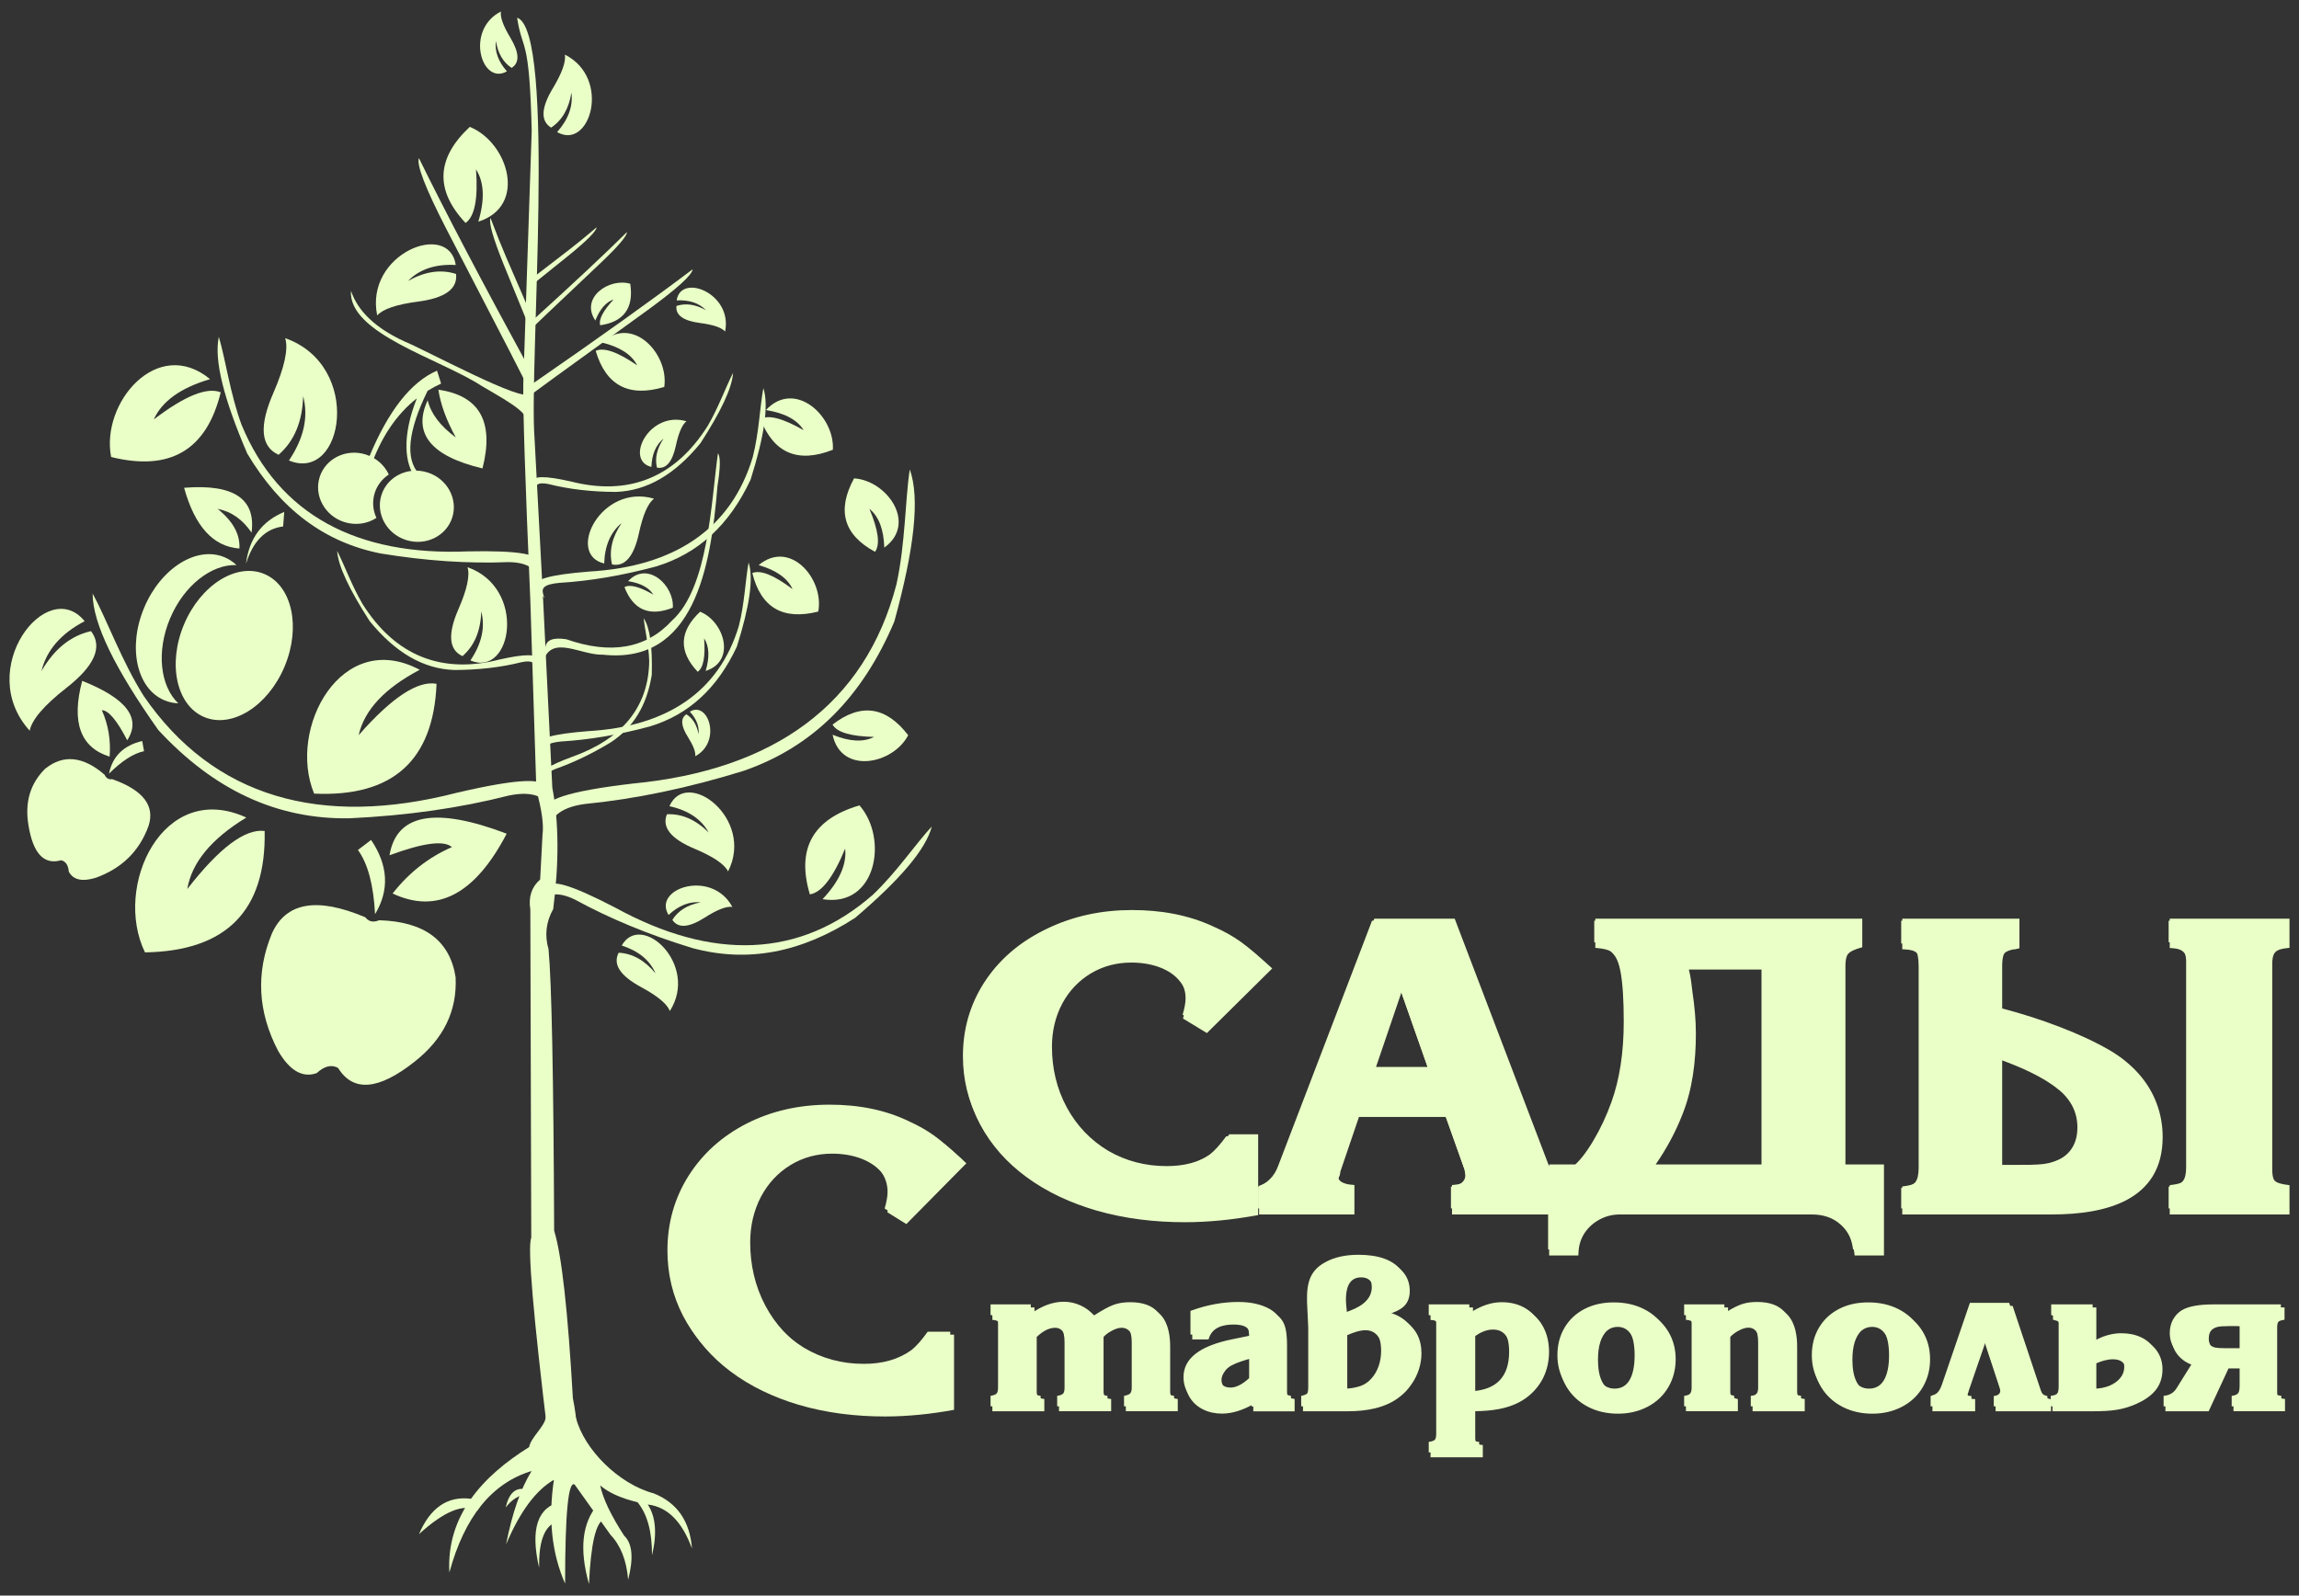 <?xml version="1.0" encoding="UTF-8"?> <svg xmlns="http://www.w3.org/2000/svg" width="121" height="84" viewBox="0 0 121 84" fill="none"><rect x="0" y="0" width="121" height="84" fill="#333333" stroke="none"/><path fill-rule="evenodd" clip-rule="evenodd" d="M19.228 48.292C16.682 47.212 15.042 47.5 14.306 49.156C13.456 51.225 13.569 53.283 14.643 55.332C15.25 56.37 15.925 56.757 16.668 56.495C17.078 56.119 17.453 56.029 17.795 56.224C18.586 57.504 19.926 57.394 21.817 55.895C23.346 54.696 24.067 53.212 23.979 51.444C23.677 49.514 22.335 48.514 19.953 48.447C19.645 48.574 19.404 48.522 19.228 48.291L19.228 48.292Z" fill="#EAFFC7"></path><path fill-rule="evenodd" clip-rule="evenodd" d="M19.74 48.126C20.504 46.86 20.434 45.557 19.531 44.219C19.3 44.395 19.069 44.572 18.838 44.748C19.359 45.46 19.66 46.586 19.74 48.127V48.126Z" fill="#EAFFC7"></path><path fill-rule="evenodd" clip-rule="evenodd" d="M20.501 45.026C20.861 42.843 22.917 42.464 26.667 43.89C25.001 47.085 23 48.134 20.664 47.039C21.521 45.943 22.561 45.129 23.784 44.597C23.369 44.227 22.274 44.37 20.501 45.026Z" fill="#EAFFC7"></path><path fill-rule="evenodd" clip-rule="evenodd" d="M21.834 55.134C23.535 52.841 23.666 51.325 22.229 50.586C21.52 50.484 21.371 50.878 21.781 51.767C22.154 52.117 22.172 53.239 21.834 55.134H21.834Z" fill="#EAFFC7"></path><path fill-rule="evenodd" clip-rule="evenodd" d="M22.006 49.955C21.99 49.387 21.757 49.087 21.31 49.057C20.835 49.112 20.696 49.391 20.891 49.892C21.557 50.488 21.929 50.509 22.006 49.955H22.006Z" fill="#EAFFC7"></path><path fill-rule="evenodd" clip-rule="evenodd" d="M13.914 30.218C15.375 30.833 15.85 33.017 14.975 35.096C14.101 37.175 12.208 38.363 10.747 37.749C9.287 37.135 8.812 34.951 9.686 32.871C10.561 30.792 12.454 29.604 13.914 30.218Z" fill="#EAFFC7"></path><path fill-rule="evenodd" clip-rule="evenodd" d="M11.817 29.336C12.052 29.435 12.262 29.574 12.444 29.748C11.134 29.7 9.683 30.817 8.95 32.561C8.216 34.305 8.432 36.123 9.383 37.026C9.132 37.017 8.885 36.965 8.65 36.866C7.189 36.252 6.714 34.068 7.589 31.989C8.463 29.909 10.356 28.721 11.817 29.336H11.817Z" fill="#EAFFC7"></path><path fill-rule="evenodd" clip-rule="evenodd" d="M14.013 31.391C14.451 32.057 14.359 33.149 13.738 34.668C14.149 35.147 14.457 35.04 14.661 34.346C15.032 33.047 14.816 32.062 14.013 31.391H14.013Z" fill="#EAFFC7"></path><path fill-rule="evenodd" clip-rule="evenodd" d="M13.635 35.099C13.66 35.206 13.464 35.588 13.048 36.246C13.535 36.336 13.928 35.984 14.227 35.19C13.9 34.929 13.703 34.899 13.635 35.099Z" fill="#EAFFC7"></path><path fill-rule="evenodd" clip-rule="evenodd" d="M13.241 28.041C13.475 26.256 12.292 25.468 9.69 25.68C10.253 27.714 11.223 28.78 12.601 28.877C12.643 28.132 12.261 27.436 11.455 26.791C12.169 26.925 12.765 27.342 13.241 28.041Z" fill="#EAFFC7"></path><path fill-rule="evenodd" clip-rule="evenodd" d="M12.946 29.68C13.112 28.348 13.784 27.438 14.96 26.951C14.941 27.206 14.921 27.461 14.902 27.715C13.969 27.831 13.317 28.486 12.946 29.68H12.946Z" fill="#EAFFC7"></path><path fill-rule="evenodd" clip-rule="evenodd" d="M19.405 24.117C20.426 21.641 21.625 20.107 23.002 19.514C23.074 19.74 23.145 19.967 23.216 20.194C22.969 20.307 22.732 20.434 22.505 20.575C21.466 22.698 21.317 24.159 22.058 24.955C21.933 25.222 22.028 25.373 21.888 25.172C21.287 24.436 21.151 22.957 21.939 20.97C20.857 21.821 20.04 23.042 19.487 24.633C19.46 24.461 19.433 24.289 19.405 24.117L19.405 24.117Z" fill="#EAFFC7"></path><path fill-rule="evenodd" clip-rule="evenodd" d="M25.394 24.661C26.019 22.21 25.246 20.828 23.073 20.516C23.185 21.28 23.491 22.119 23.991 23.032C23.17 22.426 22.676 21.772 22.509 21.073C21.707 22.815 22.669 24.011 25.394 24.661Z" fill="#EAFFC7"></path><path fill-rule="evenodd" clip-rule="evenodd" d="M22.502 24.873C23.531 25.198 24.114 26.259 23.804 27.241C23.493 28.224 22.407 28.756 21.377 28.431C20.348 28.105 19.765 27.045 20.075 26.063C20.386 25.08 21.472 24.547 22.502 24.873H22.502Z" fill="#EAFFC7"></path><path fill-rule="evenodd" clip-rule="evenodd" d="M19.251 23.928C19.811 24.105 20.24 24.5 20.463 24.981C20.121 25.205 19.853 25.539 19.723 25.952C19.581 26.399 19.625 26.862 19.812 27.265C19.339 27.574 18.723 27.674 18.126 27.486C17.097 27.16 16.514 26.1 16.824 25.117C17.135 24.135 18.221 23.602 19.251 23.928H19.251Z" fill="#EAFFC7"></path><path fill-rule="evenodd" clip-rule="evenodd" d="M18.524 24.277C18.62 24.372 18.491 24.655 18.237 24.911C17.983 25.167 17.699 25.297 17.604 25.202C17.509 25.108 17.637 24.824 17.892 24.568C18.146 24.313 18.429 24.182 18.524 24.277V24.277Z" fill="#EAFFC7"></path><path fill-rule="evenodd" clip-rule="evenodd" d="M20.667 25.804C20.8 25.783 20.954 26.054 21.01 26.41C21.067 26.766 21.006 27.072 20.873 27.093C20.74 27.114 20.587 26.842 20.53 26.486C20.473 26.131 20.535 25.825 20.667 25.804H20.667Z" fill="#EAFFC7"></path><path fill-rule="evenodd" clip-rule="evenodd" d="M13.929 43.747C14.014 47.939 11.915 50.07 7.631 50.139C5.94 46.67 8.572 41.026 12.964 43.04C11.123 44.158 10.088 45.413 9.858 46.804C11.54 44.637 12.897 43.618 13.929 43.747Z" fill="#EAFFC7"></path><path fill-rule="evenodd" clip-rule="evenodd" d="M27.216 0.932C27.503 2.789 27.862 1.799 27.985 6.878C27.838 11.299 27.69 15.721 27.542 20.142C27.518 21.515 27.641 25.337 27.912 31.607C28.018 34.939 28.124 38.271 28.231 41.603C28.519 42.645 28.626 43.43 28.552 43.96C28.511 44.74 28.47 45.521 28.429 46.302C27.977 46.696 27.805 47.222 27.912 47.88C27.928 53.641 27.944 59.402 27.961 65.163C27.755 65.63 28.058 69.199 28.87 75.87C30.216 76.822 30.643 76.067 30.151 73.606C29.888 68.994 29.56 66.056 29.166 64.793C29.133 56.669 29.035 51.729 28.87 49.973C28.657 49.235 28.739 48.529 29.117 47.856C29.43 45.381 29.414 43.252 29.069 41.469C28.905 38.108 28.741 34.746 28.576 31.385C28.428 28.604 28.28 25.823 28.132 23.042C27.839 19.298 29.281 1.611 27.216 0.932L27.216 0.932Z" fill="#EAFFC7"></path><path fill-rule="evenodd" clip-rule="evenodd" d="M28.888 46.775C28.857 46.218 30.028 46.557 32.401 47.793C37.48 50.575 42.1 50.469 45.941 47.105C47.188 45.923 48.189 44.429 49.042 43.51C48.73 44.724 47.358 46.316 45.011 48.318C42.171 50.156 39.343 50.698 36.438 49.91C34.16 49.214 32.109 48.368 30.286 47.373C29.326 46.896 28.645 47.011 28.242 47.718C28.888 46.774 29.103 46.46 28.888 46.774V46.775Z" fill="#EAFFC7"></path><path fill-rule="evenodd" clip-rule="evenodd" d="M28.707 34.067C28.756 33.686 29.123 33.548 29.807 33.654C32.155 34.475 34.01 34.147 35.372 32.667C37.288 30.938 37.431 26.407 37.785 23.865C37.925 24.046 37.917 24.621 37.761 25.591C37.41 29.895 36.533 34.984 31.74 34.467C30.556 34.502 29.043 33.386 28.588 34.812C28.335 34.354 28.375 34.105 28.707 34.067L28.707 34.067Z" fill="#EAFFC7"></path><path fill-rule="evenodd" clip-rule="evenodd" d="M28.273 30.866C28.024 30.513 28.933 30.255 31.001 30.091C35.484 29.83 38.477 27.86 39.617 24.07C39.951 22.78 39.995 21.387 40.177 20.432C40.472 21.358 40.224 22.969 39.505 25.25C38.395 27.626 36.759 29.145 34.526 29.822C32.742 30.301 31.046 30.589 29.438 30.685C28.611 30.766 28.395 30.959 28.67 31.486C28.225 31.038 28.631 31.384 28.273 30.867V30.866Z" fill="#EAFFC7"></path><path fill-rule="evenodd" clip-rule="evenodd" d="M28.079 25.381C28.01 25.045 28.67 25.035 30.059 25.351C33.044 26.11 35.511 25.186 37.256 22.409C37.814 21.453 38.211 20.351 38.583 19.629C38.529 20.431 37.942 21.662 36.871 23.326C35.52 24.981 34.054 25.839 32.422 25.897C31.135 25.894 29.956 25.757 28.885 25.487C28.325 25.373 28.134 25.48 28.173 25.961C28.003 25.507 28.174 25.871 28.079 25.381H28.079Z" fill="#EAFFC7"></path><path fill-rule="evenodd" clip-rule="evenodd" d="M28.852 42.701C28.418 42.133 29.905 41.649 33.314 41.25C40.708 40.541 45.533 37.099 47.182 30.762C47.654 28.61 47.639 26.303 47.883 24.713C48.427 26.226 48.117 28.904 47.07 32.72C45.382 36.716 42.773 39.329 39.123 40.586C36.204 41.489 33.419 42.07 30.767 42.328C29.405 42.514 28.765 43.127 28.848 44.167C28.852 42.701 28.854 42.212 28.852 42.701Z" fill="#EAFFC7"></path><path fill-rule="evenodd" clip-rule="evenodd" d="M27.936 20.266C31.564 17.759 34.404 15.729 36.456 14.176C36.423 14.48 35.635 15.195 34.092 16.321C29.713 19.481 27.641 20.989 27.875 20.845C27.805 20.753 27.841 20.549 27.936 20.266V20.266Z" fill="#EAFFC7"></path><path fill-rule="evenodd" clip-rule="evenodd" d="M28.061 16.841C30.17 14.928 31.816 13.387 32.997 12.219C33.002 12.416 32.558 12.941 31.666 13.793C29.132 16.188 27.933 17.329 28.071 17.217C28.019 17.164 28.025 17.03 28.061 16.841Z" fill="#EAFFC7"></path><path fill-rule="evenodd" clip-rule="evenodd" d="M27.86 14.761C30.113 13.02 30.13 13.041 31.399 11.969C31.389 12.166 30.905 12.654 29.949 13.434C27.235 15.622 27.695 15.238 27.84 15.137C27.793 15.081 27.809 14.947 27.86 14.761V14.761Z" fill="#EAFFC7"></path><path fill-rule="evenodd" clip-rule="evenodd" d="M28.666 41.589C28.88 40.913 27.331 40.964 24.02 41.741C16.893 43.572 11.239 41.991 7.566 36.644C6.401 34.797 5.637 32.644 4.875 31.244C4.878 32.837 6.069 35.228 8.33 38.43C11.249 41.584 14.561 43.139 18.385 43.08C21.409 42.938 24.199 42.54 26.757 41.887C28.089 41.601 28.891 41.957 29.165 42.953C28.666 41.589 28.5 41.135 28.666 41.589V41.589Z" fill="#EAFFC7"></path><path fill-rule="evenodd" clip-rule="evenodd" d="M28.249 34.756C28.318 34.42 27.658 34.41 26.269 34.726C23.284 35.486 20.816 34.561 19.072 31.784C18.514 30.828 18.117 29.726 17.745 29.004C17.799 29.806 18.386 31.037 19.457 32.701C20.808 34.356 22.274 35.214 23.906 35.272C25.193 35.269 26.372 35.132 27.443 34.862C28.003 34.748 28.194 34.855 28.155 35.336C28.326 34.881 28.154 35.245 28.249 34.755L28.249 34.756Z" fill="#EAFFC7"></path><path fill-rule="evenodd" clip-rule="evenodd" d="M28.259 29.677C28.536 29.188 27.327 28.972 24.632 29.028C18.804 29.274 14.68 27.116 12.714 22.365C12.115 20.741 11.878 18.945 11.517 17.734C11.257 18.97 11.786 21.02 13.012 23.875C14.755 26.802 17.067 28.553 20.042 29.139C22.41 29.526 24.639 29.678 26.73 29.593C27.809 29.591 28.373 29.999 28.421 30.817C28.259 29.677 28.205 29.297 28.259 29.677L28.259 29.677Z" fill="#EAFFC7"></path><path fill-rule="evenodd" clip-rule="evenodd" d="M28.014 19.689C25.426 14.945 23.437 11.156 22.048 8.324C21.916 8.675 22.384 9.892 23.452 11.976C26.502 17.85 27.939 20.644 27.762 20.358C27.889 20.296 27.961 20.052 28.014 19.689H28.014Z" fill="#EAFFC7"></path><path fill-rule="evenodd" clip-rule="evenodd" d="M27.945 16.554C26.571 13.366 26.54 13.379 25.819 11.484C25.714 11.701 25.941 12.508 26.501 13.904C28.104 17.842 27.84 17.16 27.744 16.967C27.829 16.935 27.89 16.783 27.945 16.554V16.554Z" fill="#EAFFC7"></path><path fill-rule="evenodd" clip-rule="evenodd" d="M28.46 39.203C28.23 38.879 29.066 38.641 30.967 38.49C35.087 38.251 37.837 36.441 38.886 32.957C39.192 31.772 39.232 30.491 39.401 29.613C39.671 30.465 39.443 31.945 38.782 34.042C37.762 36.225 36.259 37.621 34.206 38.243C32.567 38.684 31.008 38.948 29.531 39.036C28.771 39.111 28.573 39.288 28.825 39.773C28.416 39.36 28.789 39.679 28.46 39.203V39.203Z" fill="#EAFFC7"></path><path fill-rule="evenodd" clip-rule="evenodd" d="M27.812 20.697C27.692 21.294 22.269 18.364 21.281 17.972C19.77 17.275 18.834 16.387 18.473 15.309C18.318 17.555 23.15 18.884 25.352 20.319C27.13 21.36 27.999 21.818 27.73 22.587C28.024 21.891 27.929 21.173 27.812 20.697Z" fill="#EAFFC7"></path><path fill-rule="evenodd" clip-rule="evenodd" d="M28.598 40.781C28.389 40.614 28.885 40.305 30.085 39.853C32.701 38.931 34.141 37.249 34.169 34.803C34.147 33.98 33.934 33.145 33.879 32.547C34.212 33.047 34.341 34.045 34.304 35.523C34.052 37.124 33.341 38.306 32.131 39.09C31.154 39.68 30.196 40.141 29.258 40.473C28.781 40.663 28.686 40.815 28.94 41.081C28.598 40.891 28.899 41.027 28.598 40.781Z" fill="#EAFFC7"></path><path fill-rule="evenodd" clip-rule="evenodd" d="M30.315 74.648C30.749 76.316 32.569 78.129 34.404 78.619C35.636 79.111 36.309 80.078 36.42 81.521C35.901 80.105 35.132 79.334 34.11 79.208L34.093 79.204C34.514 79.845 34.59 80.738 34.316 81.879C34.322 80.639 34.068 79.708 33.555 79.087C32.665 78.869 32.011 78.573 31.59 78.198C31.73 78.886 32.15 79.769 32.85 80.848C33.283 81.255 33.354 82.026 33.06 83.161C32.977 82.152 32.668 81.367 32.136 80.806C31.506 79.923 30.876 79.04 30.246 78.157C29.91 77.933 29.742 79.671 29.742 83.372C29.041 81.774 28.846 79.952 29.154 77.904C28.202 78.452 27.362 79.587 26.634 81.31C26.969 79.629 27.387 78.408 27.978 77.442C25.892 78.073 24.449 79.853 23.651 82.783C23.483 79.785 25.418 77.696 27.852 76.18C27.921 75.703 28.651 75.116 28.722 74.639C28.741 74.345 29.521 73.357 30.316 74.648H30.315Z" fill="#EAFFC7"></path><path fill-rule="evenodd" clip-rule="evenodd" d="M31.796 79.985C31.362 80.139 31.096 81.275 30.999 83.392C30.481 81.562 30.634 80.167 31.461 79.207C31.684 79.228 31.796 79.487 31.797 79.985H31.796Z" fill="#EAFFC7"></path><path fill-rule="evenodd" clip-rule="evenodd" d="M29.192 80.154C28.625 80.427 28.352 81.219 28.374 82.53C27.904 80.491 28.289 79.335 29.528 79.061C29.416 79.425 29.304 79.789 29.192 80.154Z" fill="#EAFFC7"></path><path fill-rule="evenodd" clip-rule="evenodd" d="M24.792 78.905C23.564 78.746 22.651 79.366 22.052 80.765C23.38 79.553 24.404 79.138 25.123 79.522C25.423 79.03 25.313 78.824 24.791 78.905H24.792Z" fill="#EAFFC7"></path><path fill-rule="evenodd" clip-rule="evenodd" d="M27.662 78.405C27.132 78.293 26.784 78.611 26.616 79.361C26.93 78.945 27.313 78.708 27.765 78.65C27.61 78.594 27.575 78.512 27.662 78.405Z" fill="#EAFFC7"></path><path fill-rule="evenodd" clip-rule="evenodd" d="M22.976 36C22.81 40.042 20.662 41.969 16.533 41.781C15.111 38.34 17.98 33.062 22.089 35.262C20.25 36.23 19.179 37.376 18.876 38.703C20.624 36.715 21.991 35.815 22.976 36Z" fill="#EAFFC7"></path><path fill-rule="evenodd" clip-rule="evenodd" d="M14.663 23.942C13.72 23.514 13.627 22.434 14.382 20.701C14.975 19.339 15.185 18.373 15.01 17.803C19.117 19.248 18.098 25.443 15.207 24.243C15.994 23.075 16.243 21.945 15.955 20.855C15.918 22.195 15.487 23.224 14.663 23.942Z" fill="#EAFFC7"></path><path fill-rule="evenodd" clip-rule="evenodd" d="M24.003 14.423C24.093 15.208 23.423 15.693 21.994 15.879C20.87 16.026 20.155 16.268 19.852 16.606C19.185 13.352 23.637 11.587 23.987 13.95C22.914 13.893 22.078 14.173 21.477 14.79C22.368 14.288 23.21 14.166 24.004 14.423L24.003 14.423Z" fill="#EAFFC7"></path><path fill-rule="evenodd" clip-rule="evenodd" d="M24.343 34.542C23.624 34.216 23.552 33.392 24.128 32.071C24.581 31.032 24.741 30.296 24.607 29.861C27.738 30.963 26.962 35.687 24.757 34.771C25.357 33.881 25.547 33.02 25.328 32.189C25.3 33.21 24.971 33.995 24.342 34.542H24.343Z" fill="#EAFFC7"></path><path fill-rule="evenodd" clip-rule="evenodd" d="M24.504 11.738C22.883 10.014 22.957 8.328 24.725 6.68C26.745 7.494 27.776 10.852 25.175 11.669C25.523 10.505 25.483 9.588 25.053 8.918C25.167 10.462 24.984 11.401 24.504 11.738Z" fill="#EAFFC7"></path><path fill-rule="evenodd" clip-rule="evenodd" d="M11.617 20.655C10.875 23.695 8.953 24.83 5.849 24.059C5.294 21.233 8.274 17.666 11.056 19.96C9.514 20.414 8.526 21.121 8.095 22.081C9.723 20.84 10.897 20.364 11.616 20.655L11.617 20.655Z" fill="#EAFFC7"></path><path fill-rule="evenodd" clip-rule="evenodd" d="M4.791 33.227C5.416 34.053 4.984 35.049 3.495 36.214C2.323 37.131 1.679 37.882 1.562 38.467C-1.366 35.239 2.481 30.269 4.455 32.703C3.206 33.357 2.448 34.232 2.183 35.329C2.853 34.167 3.723 33.466 4.79 33.227L4.791 33.227Z" fill="#EAFFC7"></path><path fill-rule="evenodd" clip-rule="evenodd" d="M35.603 16.106C35.548 16.59 35.961 16.889 36.842 17.004C37.535 17.094 37.975 17.243 38.163 17.452C38.574 15.446 35.829 14.358 35.614 15.814C36.275 15.78 36.791 15.952 37.16 16.332C36.611 16.023 36.092 15.947 35.603 16.106V16.106Z" fill="#EAFFC7"></path><path fill-rule="evenodd" clip-rule="evenodd" d="M31.591 17.124C32.837 16.94 33.364 16.212 33.171 14.939C32.059 14.611 30.518 15.672 31.333 16.873C31.573 16.272 31.893 15.903 32.294 15.765C31.736 16.372 31.501 16.825 31.591 17.124Z" fill="#EAFFC7"></path><path fill-rule="evenodd" clip-rule="evenodd" d="M40.023 22.059C40.724 23.862 41.994 24.403 43.834 23.679C43.946 21.902 41.831 19.956 40.311 21.588C41.293 21.741 41.955 22.095 42.298 22.648C41.199 22.019 40.441 21.822 40.023 22.059Z" fill="#EAFFC7"></path><path fill-rule="evenodd" clip-rule="evenodd" d="M34.575 24.616C35.053 24.711 35.385 24.325 35.573 23.456C35.721 22.773 35.907 22.347 36.13 22.178C34.166 21.6 32.852 24.244 34.285 24.581C34.306 23.919 34.521 23.419 34.931 23.083C34.577 23.604 34.458 24.115 34.575 24.616Z" fill="#EAFFC7"></path><path fill-rule="evenodd" clip-rule="evenodd" d="M32.212 29.715C32.889 29.851 33.362 29.302 33.629 28.069C33.839 27.099 34.103 26.494 34.42 26.253C31.631 25.433 29.765 29.187 31.8 29.665C31.829 28.725 32.135 28.016 32.717 27.538C32.214 28.278 32.045 29.004 32.212 29.715L32.212 29.715Z" fill="#EAFFC7"></path><path fill-rule="evenodd" clip-rule="evenodd" d="M32.866 30.91C33.334 32.116 34.183 32.477 35.412 31.993C35.487 30.805 34.073 29.505 33.058 30.595C33.714 30.698 34.157 30.934 34.386 31.304C33.651 30.883 33.145 30.752 32.866 30.91Z" fill="#EAFFC7"></path><path fill-rule="evenodd" clip-rule="evenodd" d="M39.595 30.168C40.048 31.991 41.205 32.667 43.066 32.196C43.391 30.499 41.594 28.366 39.93 29.75C40.857 30.018 41.451 30.44 41.713 31.015C40.732 30.274 40.026 29.992 39.595 30.168V30.168Z" fill="#EAFFC7"></path><path fill-rule="evenodd" clip-rule="evenodd" d="M36.721 35.366C35.705 34.293 35.747 33.239 36.848 32.205C38.112 32.709 38.764 34.806 37.14 35.322C37.356 34.594 37.328 34.021 37.058 33.603C37.133 34.568 37.021 35.156 36.721 35.367L36.721 35.366Z" fill="#EAFFC7"></path><path fill-rule="evenodd" clip-rule="evenodd" d="M36.127 37.605C35.809 37.812 35.834 38.209 36.204 38.796C36.494 39.257 36.623 39.596 36.591 39.812C38 39.062 37.29 36.872 36.308 37.466C36.657 37.846 36.81 38.242 36.765 38.653C36.678 38.169 36.466 37.82 36.127 37.605Z" fill="#EAFFC7"></path><path fill-rule="evenodd" clip-rule="evenodd" d="M31.352 18.471C31.893 20.298 33.096 20.931 34.961 20.371C35.214 18.636 33.297 16.555 31.673 18.032C32.624 18.263 33.245 18.663 33.536 19.234C32.509 18.527 31.781 18.273 31.352 18.471Z" fill="#EAFFC7"></path><path fill-rule="evenodd" clip-rule="evenodd" d="M46.054 29.049C44.4 28.158 44.032 26.869 44.951 25.184C46.676 25.29 48.296 27.561 46.542 28.829C46.512 27.864 46.251 27.184 45.759 26.788C46.233 27.922 46.331 28.675 46.054 29.049Z" fill="#EAFFC7"></path><path fill-rule="evenodd" clip-rule="evenodd" d="M43.818 38.146C45.304 36.996 46.631 37.183 47.799 38.706C47.002 40.24 44.269 40.8 43.822 38.682C44.715 39.046 45.443 39.084 46.005 38.795C44.776 38.768 44.047 38.552 43.818 38.146V38.146Z" fill="#EAFFC7"></path><path fill-rule="evenodd" clip-rule="evenodd" d="M42.624 47.084C41.908 44.683 42.778 43.121 45.235 42.4C46.76 44.13 46.142 47.799 43.291 47.338C44.175 46.401 44.571 45.513 44.482 44.675C43.858 46.191 43.238 46.994 42.624 47.084Z" fill="#EAFFC7"></path><path fill-rule="evenodd" clip-rule="evenodd" d="M29.005 6.719C28.445 6.371 28.475 5.682 29.095 4.651C29.581 3.841 29.793 3.249 29.73 2.875C32.201 4.125 31.048 7.949 29.323 6.953C29.916 6.281 30.166 5.59 30.074 4.878C29.941 5.72 29.584 6.334 29.005 6.719L29.005 6.719Z" fill="#EAFFC7"></path><path fill-rule="evenodd" clip-rule="evenodd" d="M26.926 3.575C27.358 3.306 27.335 2.774 26.857 1.978C26.48 1.352 26.317 0.894 26.366 0.605C24.457 1.572 25.348 4.525 26.68 3.756C26.222 3.237 26.029 2.703 26.1 2.153C26.203 2.804 26.479 3.278 26.926 3.575H26.926Z" fill="#EAFFC7"></path><path fill-rule="evenodd" clip-rule="evenodd" d="M35.101 42.867C34.825 43.555 35.311 44.161 36.56 44.685C37.542 45.097 38.129 45.494 38.32 45.876C39.733 43.094 36.138 40.388 35.234 42.442C36.22 42.658 36.908 43.119 37.299 43.827C36.616 43.15 35.884 42.83 35.101 42.867H35.101Z" fill="#EAFFC7"></path><path fill-rule="evenodd" clip-rule="evenodd" d="M32.562 50.157C32.245 50.766 32.638 51.369 33.741 51.966C34.609 52.435 35.114 52.854 35.255 53.224C36.811 50.788 33.743 47.967 32.723 49.777C33.612 50.066 34.205 50.554 34.5 51.242C33.933 50.556 33.287 50.195 32.562 50.157H32.562Z" fill="#EAFFC7"></path><path fill-rule="evenodd" clip-rule="evenodd" d="M35.387 48.427C35.687 48.881 36.255 48.841 37.092 48.307C37.75 47.888 38.234 47.7 38.544 47.744C37.458 45.732 34.328 46.768 35.187 48.169C35.728 47.666 36.294 47.444 36.883 47.504C36.191 47.633 35.692 47.94 35.387 48.427V48.427Z" fill="#EAFFC7"></path><path fill-rule="evenodd" clip-rule="evenodd" d="M5.904 41.019C7.537 41.595 8.173 42.421 7.813 43.497C7.332 44.812 6.411 45.715 5.049 46.208C4.33 46.431 3.854 46.325 3.622 45.89C3.592 45.544 3.456 45.343 3.216 45.289C2.31 45.546 1.737 44.93 1.497 43.438C1.297 42.238 1.59 41.248 2.378 40.469C3.332 39.704 4.374 39.81 5.503 40.785C5.592 40.973 5.725 41.051 5.904 41.019H5.904Z" fill="#EAFFC7"></path><path fill-rule="evenodd" clip-rule="evenodd" d="M5.737 40.727C5.919 39.819 6.501 39.246 7.484 39.01C7.516 39.189 7.548 39.368 7.58 39.547C7.039 39.656 6.424 40.049 5.737 40.727V40.727Z" fill="#EAFFC7"></path><path fill-rule="evenodd" clip-rule="evenodd" d="M6.695 38.973C7.451 37.812 6.661 36.769 4.326 35.844C3.747 38.023 4.228 39.353 5.77 39.834C5.837 38.965 5.7 38.15 5.36 37.388C5.708 37.392 6.153 37.92 6.696 38.973H6.695Z" fill="#EAFFC7"></path><path fill-rule="evenodd" clip-rule="evenodd" d="M1.811 43.08C2.151 39.77 4.529 41.012 3.257 41.546C2.937 41.55 2.455 42.062 1.811 43.08Z" fill="#EAFFC7"></path><path fill-rule="evenodd" clip-rule="evenodd" d="M3.918 40.614C4.166 40.359 4.4 40.318 4.619 40.493C5.214 41.181 3.483 41.247 3.918 40.614Z" fill="#EAFFC7"></path><path fill-rule="evenodd" clip-rule="evenodd" d="M54.445 69.276C54.947 68.935 55.517 68.69 56.133 68.69C56.447 68.69 56.75 68.757 57.035 68.889C57.304 69.01 57.537 69.179 57.731 69.4C58.035 69.203 58.386 68.989 58.722 68.862C59.008 68.753 59.322 68.714 59.627 68.714C60.168 68.714 60.74 68.829 61.114 69.251C61.5 69.687 61.588 70.344 61.588 70.905V73.258C61.588 73.352 61.602 73.468 61.669 73.539C61.736 73.608 61.852 73.634 61.944 73.645L61.988 73.65V74.295H59.255V73.652L59.295 73.645C59.38 73.63 59.529 73.598 59.591 73.533C59.652 73.469 59.66 73.341 59.66 73.258V70.87C59.66 70.628 59.628 70.346 59.492 70.139C59.378 69.975 59.22 69.901 59.021 69.901C58.853 69.901 58.67 69.978 58.524 70.055C58.363 70.139 58.203 70.245 58.082 70.383V73.258C58.082 73.502 58.19 73.63 58.435 73.645L58.482 73.648V74.295H55.737V73.651L55.779 73.645C55.856 73.633 56.007 73.605 56.063 73.542C56.118 73.482 56.124 73.334 56.124 73.258V70.871C56.124 70.63 56.095 70.347 55.968 70.138C55.864 69.981 55.722 69.902 55.533 69.902C55.159 69.902 54.824 70.135 54.564 70.385V73.258C54.564 73.35 54.577 73.469 54.641 73.54C54.709 73.61 54.827 73.635 54.92 73.645L54.964 73.65V74.296H52.23V73.652L52.272 73.645C52.354 73.633 52.497 73.604 52.558 73.541C52.617 73.482 52.624 73.336 52.624 73.259V69.881C52.624 69.789 52.614 69.656 52.549 69.585C52.486 69.518 52.363 69.497 52.276 69.49L52.23 69.487V68.832H54.446V69.277L54.445 69.276ZM65.964 73.926C65.463 74.208 64.898 74.42 64.318 74.42C63.97 74.42 63.631 74.355 63.318 74.2C63.035 74.058 62.8 73.856 62.632 73.588C62.463 73.319 62.385 73.022 62.385 72.706C62.385 71.379 63.917 70.886 64.979 70.67L65.809 70.499L65.838 70.494C65.831 70.291 65.79 70.049 65.635 69.909C65.462 69.756 65.148 69.731 64.928 69.731C64.36 69.731 63.798 69.88 63.618 70.479L63.608 70.514H62.751V69.187L62.878 69.141C63.664 68.862 64.482 68.702 65.318 68.702C65.901 68.702 66.502 68.797 67.014 69.091C67.263 69.239 67.471 69.437 67.585 69.709C67.719 70.028 67.739 70.48 67.739 70.822V73.258C67.739 73.337 67.747 73.472 67.806 73.533C67.866 73.598 68.015 73.63 68.098 73.645L68.138 73.652V74.301H65.963V73.926L65.964 73.926ZM65.84 71.516C65.503 71.609 65.113 71.725 64.806 71.89C64.654 71.973 64.527 72.085 64.436 72.234C64.35 72.358 64.289 72.499 64.289 72.652C64.289 72.811 64.345 72.944 64.462 73.051C64.587 73.164 64.739 73.209 64.907 73.209C65.251 73.209 65.592 72.965 65.84 72.742V71.516V71.516ZM73.031 69.204C73.323 69.255 73.604 69.35 73.862 69.503C74.162 69.681 74.402 69.919 74.573 70.222C74.745 70.539 74.814 70.888 74.814 71.246C74.814 71.534 74.767 71.819 74.679 72.092C74.588 72.378 74.454 72.642 74.281 72.886C74.115 73.13 73.917 73.346 73.683 73.526C72.926 74.134 71.892 74.296 70.948 74.296H68.579V73.653L68.619 73.646C68.694 73.632 68.858 73.596 68.907 73.535C68.948 73.475 68.95 73.269 68.95 73.198V70.099L68.886 68.751V68.497C68.886 68.109 68.938 67.688 69.121 67.34C69.291 67.015 69.562 66.782 69.882 66.612C70.417 66.316 71.037 66.219 71.642 66.219C72.098 66.219 72.578 66.267 73.008 66.423C73.351 66.543 73.664 66.731 73.89 67.021C74.106 67.298 74.198 67.62 74.198 67.969C74.198 68.278 74.112 68.563 73.883 68.778C73.672 68.975 73.334 69.111 73.031 69.205L73.031 69.204ZM70.904 69.27L71.183 69.164C71.722 68.962 72.294 68.612 72.294 67.969C72.294 67.778 72.254 67.579 72.122 67.434C71.995 67.296 71.827 67.247 71.642 67.247C70.963 67.247 70.838 67.878 70.838 68.439C70.838 68.479 70.841 68.52 70.844 68.56C70.847 68.599 70.85 68.639 70.85 68.676L70.896 69.142L70.904 69.271V69.27ZM70.908 70.29V73.267H70.916C71.199 73.26 71.481 73.218 71.748 73.124C71.959 73.049 72.135 72.919 72.284 72.753C72.451 72.57 72.571 72.354 72.654 72.122C72.746 71.863 72.786 71.591 72.786 71.317C72.786 70.992 72.733 70.639 72.54 70.37C72.376 70.14 72.152 70.031 71.871 70.031C71.556 70.031 71.196 70.162 70.908 70.29V70.29ZM77.525 69.259C78.021 68.941 78.58 68.715 79.177 68.715C79.612 68.715 80.034 68.802 80.414 69.019C80.776 69.224 81.05 69.517 81.239 69.888C81.446 70.288 81.528 70.728 81.528 71.176C81.528 71.66 81.426 72.125 81.211 72.558C80.991 72.98 80.688 73.333 80.3 73.61C79.879 73.91 79.386 74.087 78.881 74.182C78.482 74.261 78.052 74.285 77.644 74.295V75.695C77.644 75.778 77.653 75.914 77.713 75.978C77.774 76.043 77.915 76.063 77.998 76.069L78.043 76.073V76.72H75.292V76.075L75.335 76.069C75.418 76.059 75.567 76.034 75.628 75.973C75.68 75.912 75.686 75.77 75.686 75.694V69.885C75.686 69.793 75.675 69.661 75.615 69.588C75.55 69.514 75.433 69.497 75.34 69.494L75.292 69.493V68.831H77.525V69.259V69.259ZM77.644 70.336V73.399C78.897 73.311 79.523 72.644 79.523 71.369C79.523 71.028 79.477 70.63 79.279 70.342C79.112 70.1 78.875 69.996 78.584 69.996C78.241 69.992 77.919 70.142 77.644 70.335V70.336ZM85.079 68.725C85.639 68.725 86.19 68.829 86.692 69.083C87.154 69.317 87.528 69.648 87.798 70.09C88.072 70.538 88.193 71.033 88.193 71.557C88.193 72.083 88.072 72.581 87.804 73.034C87.542 73.48 87.174 73.819 86.717 74.059C86.23 74.313 85.703 74.424 85.155 74.424C84.602 74.424 84.065 74.315 83.572 74.059C83.112 73.817 82.737 73.478 82.464 73.035C82.189 72.583 82.064 72.085 82.064 71.558C82.064 71.035 82.178 70.537 82.444 70.085C82.702 69.646 83.062 69.315 83.512 69.08C83.998 68.827 84.534 68.725 85.079 68.725L85.079 68.725ZM84.104 71.579C84.104 71.99 84.154 72.483 84.376 72.839C84.549 73.119 84.796 73.265 85.127 73.265C85.457 73.265 85.701 73.122 85.868 72.838C86.082 72.474 86.128 71.972 86.128 71.558C86.128 71.143 86.078 70.656 85.866 70.291C85.701 70.011 85.468 69.854 85.139 69.854C84.933 69.854 84.75 69.915 84.591 70.046C84.415 70.204 84.303 70.417 84.23 70.639C84.133 70.937 84.104 71.268 84.104 71.58V71.579ZM90.95 69.264C91.045 69.196 91.147 69.135 91.248 69.079C91.459 68.96 91.688 68.851 91.922 68.787C92.149 68.724 92.391 68.703 92.626 68.703C93.169 68.703 93.732 68.823 94.106 69.246C94.496 69.685 94.587 70.34 94.587 70.905V73.259C94.587 73.35 94.599 73.469 94.664 73.54C94.731 73.61 94.85 73.635 94.942 73.645L94.986 73.65V74.296H92.241V73.648L92.287 73.645C92.376 73.64 92.494 73.622 92.556 73.551C92.618 73.48 92.628 73.348 92.628 73.258V70.869C92.628 70.629 92.599 70.342 92.465 70.136C92.36 69.975 92.212 69.895 92.019 69.895C91.848 69.895 91.67 69.966 91.522 70.045C91.354 70.133 91.197 70.242 91.068 70.382V73.258C91.068 73.336 91.077 73.464 91.136 73.523C91.198 73.587 91.345 73.626 91.429 73.646L91.467 73.655V74.295H88.734V73.65L88.778 73.645C88.862 73.636 88.998 73.613 89.058 73.545C89.118 73.478 89.128 73.344 89.128 73.258V69.881C89.128 69.793 89.119 69.654 89.056 69.585C88.992 69.516 88.868 69.495 88.779 69.488L88.734 69.484V68.831H90.949V69.264L90.95 69.264ZM98.469 68.725C99.029 68.725 99.58 68.829 100.082 69.083C100.544 69.317 100.918 69.648 101.188 70.09C101.462 70.538 101.583 71.033 101.583 71.557C101.583 72.083 101.463 72.581 101.195 73.034C100.932 73.48 100.565 73.819 100.107 74.059C99.62 74.313 99.093 74.424 98.546 74.424C97.992 74.424 97.456 74.315 96.962 74.059C96.502 73.817 96.127 73.478 95.855 73.035C95.579 72.583 95.454 72.085 95.454 71.558C95.454 71.035 95.569 70.537 95.834 70.085C96.092 69.646 96.452 69.315 96.902 69.08C97.388 68.827 97.924 68.725 98.469 68.725L98.469 68.725ZM97.495 71.579C97.495 71.99 97.544 72.483 97.766 72.839C97.94 73.119 98.187 73.265 98.518 73.265C98.848 73.265 99.092 73.122 99.259 72.838C99.473 72.474 99.519 71.972 99.519 71.558C99.519 71.143 99.469 70.656 99.257 70.291C99.092 70.011 98.859 69.854 98.53 69.854C98.324 69.854 98.141 69.915 97.982 70.046C97.805 70.204 97.694 70.417 97.621 70.639C97.524 70.937 97.495 71.268 97.495 71.58L97.495 71.579ZM104.487 70.688L103.629 73.184L103.591 73.312C103.571 73.353 103.561 73.396 103.561 73.441C103.561 73.622 103.767 73.65 103.908 73.655L103.955 73.657V74.296H101.708V73.669L101.741 73.657C101.81 73.634 101.976 73.578 102.033 73.53C102.172 73.435 102.266 73.201 102.317 73.048L103.788 68.749H105.927L107.406 73.182C107.492 73.431 107.645 73.606 107.909 73.656L107.949 73.664V74.296H105.031V73.661L105.075 73.656C105.217 73.639 105.373 73.592 105.373 73.423C105.373 73.368 105.327 73.24 105.309 73.186L104.487 70.688L104.487 70.688ZM110.333 70.761C110.781 70.507 111.269 70.349 111.79 70.349C112.154 70.349 112.516 70.409 112.847 70.565C113.142 70.702 113.385 70.902 113.56 71.177C113.736 71.453 113.815 71.761 113.815 72.088C113.815 72.476 113.716 72.84 113.48 73.152C113.22 73.492 112.836 73.731 112.45 73.904C112.135 74.046 111.805 74.15 111.465 74.21C111.048 74.282 110.599 74.296 110.177 74.296H108.027V73.65L108.071 73.645C108.153 73.636 108.323 73.611 108.38 73.543C108.439 73.47 108.445 73.299 108.445 73.21V69.869C108.445 69.672 108.37 69.542 108.164 69.51L108.052 69.475V68.831H110.333V70.761V70.761ZM110.333 71.772V73.267C110.607 73.267 110.876 73.224 111.131 73.124C111.35 73.035 111.549 72.907 111.699 72.723C111.83 72.562 111.899 72.377 111.899 72.17C111.899 71.997 111.852 71.841 111.721 71.724C111.583 71.598 111.395 71.56 111.213 71.56C110.912 71.56 110.608 71.652 110.333 71.772ZM117.97 72.042H117.291L116.245 74.296H113.969V73.648L114.015 73.645C114.298 73.623 114.518 73.502 114.666 73.257L115.512 71.899C115.173 71.802 114.874 71.627 114.642 71.356C114.402 71.076 114.293 70.743 114.293 70.374C114.293 70.125 114.348 69.89 114.463 69.668C114.577 69.458 114.732 69.283 114.934 69.156C115.388 68.876 116.107 68.831 116.625 68.831H120.239V69.476L120.198 69.483C120.119 69.496 119.969 69.527 119.913 69.59C119.857 69.653 119.851 69.813 119.851 69.892V73.17C119.851 73.244 119.848 73.375 119.862 73.447C119.87 73.485 119.907 73.521 119.937 73.546C120.005 73.614 120.126 73.637 120.218 73.645L120.263 73.648V74.295H117.552V73.648L117.597 73.645C117.694 73.636 117.805 73.61 117.882 73.543C117.962 73.481 117.97 73.26 117.97 73.17V72.042L117.97 72.042ZM117.97 69.822C117.883 69.815 117.795 69.813 117.708 69.813C117.457 69.813 117.19 69.809 116.939 69.825C116.522 69.847 116.251 70.021 116.251 70.463C116.251 70.677 116.32 70.859 116.495 70.987C116.576 71.043 116.666 71.089 116.764 71.107C116.917 71.139 117.127 71.136 117.284 71.136H117.97V69.822L117.97 69.822Z" fill="#EAFFC7"></path><path fill-rule="evenodd" clip-rule="evenodd" d="M81.535 61.408V61.303H82.988C83.369 60.957 83.696 60.473 83.953 60.037C84.329 59.405 84.637 58.734 84.885 58.042C85.358 56.724 85.516 55.28 85.516 53.887C85.516 53.064 85.504 52.121 85.353 51.311C85.278 50.902 85.127 50.382 84.797 50.106C84.646 49.986 84.34 49.941 84.155 49.921L83.964 49.901V48.364H98.014V49.868L97.861 49.914C97.676 49.969 97.389 50.072 97.263 50.225C97.145 50.373 97.128 50.673 97.128 50.852V61.303H99.156V66.096H97.614L97.589 65.911C97.516 65.35 97.302 64.843 96.871 64.464C96.444 64.081 95.92 63.936 95.352 63.936H85.252C84.879 63.936 84.531 64.021 84.201 64.195C83.879 64.366 83.613 64.599 83.408 64.9C83.208 65.202 83.101 65.533 83.081 65.895L83.07 66.096H81.535V63.936H76.422V62.387L76.614 62.367C76.766 62.352 76.927 62.315 77.048 62.227C77.114 62.173 77.175 62.106 77.175 62.016V61.983L77.159 61.846L77.139 61.724L76.099 58.804H71.524L70.543 61.686C70.54 61.748 70.53 61.81 70.514 61.869L70.508 61.891L70.499 61.91C70.484 61.939 70.453 62.005 70.453 62.038C70.453 62.103 70.544 62.18 70.594 62.217C70.744 62.309 70.919 62.35 71.093 62.367L71.285 62.385V63.935H66.269V62.432L66.407 62.379C66.876 62.202 67.176 61.868 67.346 61.395L72.333 48.364H76.563L81.535 61.408L81.535 61.408ZM75.139 56.171L73.759 52.245L72.422 56.171H75.139ZM92.767 51.042H88.888C88.888 51.044 88.888 51.044 88.888 51.046C88.988 51.412 89.035 51.859 89.077 52.23C89.184 52.95 89.257 53.681 89.257 54.409C89.257 55.845 89.084 57.349 88.542 58.688C88.18 59.613 87.705 60.486 87.142 61.302H92.767V51.042V51.042ZM61.077 50.941C60.588 50.751 60.065 50.675 59.542 50.675C58.779 50.675 58.067 50.856 57.412 51.246C56.77 51.635 56.272 52.162 55.915 52.822C55.537 53.531 55.366 54.299 55.366 55.102C55.366 56.234 55.612 57.315 56.153 58.311C56.673 59.263 57.391 60.021 58.318 60.579C59.268 61.133 60.305 61.39 61.404 61.39C62.265 61.39 63.106 61.214 63.815 60.713C64.118 60.482 64.41 60.108 64.635 59.804L64.699 59.717H66.219V63.969L66.043 64C64.828 64.216 63.593 64.344 62.358 64.344C60.785 64.344 59.211 64.163 57.697 63.726C56.378 63.34 55.112 62.772 54.004 61.952C52.999 61.211 52.173 60.298 51.585 59.194C51.011 58.105 50.735 56.938 50.735 55.707C50.735 54.264 51.11 52.923 51.894 51.708C52.689 50.485 53.772 49.563 55.077 48.913C56.488 48.211 58.014 47.91 59.584 47.91C61.072 47.91 62.549 48.156 63.898 48.795C64.379 49.007 64.845 49.258 65.275 49.562C65.803 49.94 66.312 50.398 66.793 50.834L66.959 50.985L63.521 54.386L62.262 53.62L62.309 53.462C62.384 53.213 62.455 52.923 62.455 52.661C62.455 52.286 62.337 51.955 62.1 51.662C61.835 51.325 61.471 51.097 61.077 50.941H61.077ZM105.941 49.986C105.801 50.016 105.572 50.079 105.489 50.2C105.389 50.338 105.378 50.69 105.378 50.852V53.09C106.427 53.366 107.463 53.695 108.474 54.089C109.361 54.433 110.248 54.83 111.071 55.312C111.627 55.642 112.133 56.047 112.564 56.531C112.968 56.989 113.291 57.508 113.504 58.08C113.721 58.653 113.824 59.25 113.824 59.862C113.824 63.212 110.806 63.935 108.003 63.935H100.119V62.463L100.302 62.436C100.481 62.41 100.785 62.351 100.909 62.213C101.024 62.069 101.039 61.759 101.039 61.584V51.007C101.039 50.794 101.026 50.371 100.904 50.193C100.782 50.036 100.503 49.998 100.319 49.986L100.119 49.973V48.364H106.286V49.921L106.125 49.961C106.064 49.976 106.003 49.984 105.941 49.986V49.986ZM105.378 55.823V61.325H106.096C106.578 61.325 107.163 61.336 107.639 61.267C107.929 61.225 108.211 61.127 108.474 61.002C109.123 60.69 109.394 60.163 109.394 59.453C109.394 59.042 109.286 58.652 109.103 58.286C108.909 57.908 108.643 57.585 108.301 57.327C107.508 56.684 106.366 56.19 105.378 55.823L105.378 55.823ZM114.197 49.907V48.364H120.5V49.899L120.311 49.921C120.13 49.941 119.87 49.992 119.743 50.137C119.614 50.283 119.592 50.541 119.592 50.727V61.584C119.592 61.747 119.607 62.027 119.718 62.156C119.839 62.288 120.149 62.345 120.316 62.368L120.5 62.393V63.935H114.197V62.392L114.382 62.368C114.55 62.345 114.867 62.289 114.987 62.158C115.101 62.027 115.116 61.747 115.116 61.584V50.727C115.116 50.218 114.908 49.959 114.394 49.922L114.197 49.907Z" fill="#EAFFC7"></path><path d="M66.38 50.886L63.221 54.012L62.244 53.418C62.346 53.077 62.399 52.789 62.399 52.555C62.399 52.135 62.267 51.756 61.998 51.423C61.733 51.087 61.362 50.825 60.886 50.636C60.409 50.451 59.871 50.356 59.273 50.356C58.452 50.356 57.707 50.557 57.033 50.958C56.364 51.363 55.838 51.915 55.459 52.615C55.077 53.33 54.884 54.125 54.884 54.995C54.884 56.206 55.156 57.312 55.698 58.307C56.243 59.305 56.992 60.085 57.942 60.656C58.903 61.216 59.97 61.497 61.135 61.497C62.149 61.497 62.993 61.258 63.675 60.778C63.917 60.592 64.204 60.274 64.537 59.824H65.737V63.684C64.458 63.91 63.239 64.024 62.089 64.024C60.424 64.024 58.892 63.82 57.487 63.415C56.091 63.007 54.88 62.427 53.862 61.674C52.841 60.921 52.057 60.024 51.505 58.988C50.956 57.947 50.68 56.819 50.68 55.601C50.68 54.174 51.055 52.88 51.804 51.718C52.557 50.56 53.59 49.652 54.903 48.998C56.22 48.343 57.692 48.018 59.316 48.018C60.912 48.018 62.32 48.305 63.542 48.884C64.049 49.107 64.496 49.357 64.882 49.629C65.268 49.906 65.764 50.325 66.38 50.886L66.38 50.886ZM75.981 58.484H71.103L70.062 61.542C70.062 61.595 70.055 61.652 70.039 61.709C69.994 61.799 69.971 61.871 69.971 61.932C69.971 62.057 70.051 62.174 70.206 62.288C70.368 62.39 70.565 62.45 70.804 62.473V63.616H66.214V62.473C66.724 62.28 67.08 61.913 67.277 61.364L72.212 48.472H76.147L81.112 61.497C81.259 61.92 81.584 62.246 82.088 62.473V63.616H76.366V62.473C76.59 62.45 76.771 62.39 76.911 62.288C77.051 62.174 77.119 62.049 77.119 61.909V61.864L77.1 61.709L77.078 61.565L75.98 58.484H75.981ZM75.171 56.278L73.487 51.488L71.856 56.278H75.171ZM97.531 65.776C97.444 65.114 97.183 64.585 96.744 64.198C96.309 63.809 95.756 63.616 95.083 63.616H84.983C84.574 63.616 84.192 63.711 83.832 63.9C83.477 64.089 83.185 64.346 82.962 64.675C82.743 65.004 82.622 65.371 82.599 65.776H81.479V61.41H82.799C83.144 61.114 83.503 60.657 83.866 60.04C84.234 59.423 84.551 58.746 84.816 58.008C85.244 56.816 85.46 55.408 85.46 53.781C85.46 52.631 85.403 51.757 85.293 51.166C85.176 50.531 84.964 50.088 84.661 49.834C84.514 49.717 84.264 49.641 83.908 49.604V48.472H97.531V49.604C97.186 49.706 96.952 49.834 96.827 49.986C96.706 50.137 96.645 50.391 96.645 50.746V61.41H98.674V65.777H97.531V65.776ZM92.71 50.723H88.343C88.385 50.855 88.407 50.943 88.407 50.977C88.468 51.192 88.532 51.586 88.596 52.154C88.714 52.944 88.774 53.66 88.774 54.303C88.774 55.953 88.54 57.353 88.074 58.503C87.677 59.517 87.136 60.486 86.459 61.41H92.71V50.723ZM105.803 48.472V49.649C105.757 49.66 105.708 49.667 105.648 49.667C105.345 49.728 105.144 49.827 105.046 49.971C104.944 50.11 104.895 50.368 104.895 50.746V53.149C106.041 53.444 107.116 53.788 108.126 54.182C109.133 54.572 109.988 54.977 110.692 55.389C111.252 55.722 111.733 56.116 112.134 56.566C112.531 57.016 112.834 57.512 113.034 58.049C113.239 58.59 113.341 59.158 113.341 59.756C113.341 62.329 111.471 63.616 107.733 63.616H100.063V62.541C100.426 62.488 100.672 62.39 100.804 62.242C100.922 62.095 100.982 61.837 100.982 61.478V50.901C100.982 50.443 100.922 50.129 100.804 49.959C100.672 49.789 100.426 49.69 100.063 49.667V48.472H105.803H105.803ZM114.139 49.603V48.472H120.016V49.603C119.683 49.641 119.448 49.736 119.312 49.891C119.176 50.046 119.108 50.288 119.108 50.621V61.478C119.108 61.815 119.168 62.053 119.289 62.193C119.414 62.329 119.656 62.424 120.016 62.473V63.616H114.139V62.473C114.51 62.424 114.752 62.329 114.877 62.193C114.998 62.053 115.059 61.815 115.059 61.478V50.621C115.059 49.986 114.752 49.649 114.139 49.603ZM104.895 55.412V61.432H105.148H105.826C106.586 61.432 107.112 61.413 107.4 61.372C107.687 61.33 107.986 61.236 108.297 61.088C108.989 60.755 109.337 60.176 109.337 59.347C109.337 58.92 109.231 58.5 109.023 58.083C108.811 57.671 108.524 57.327 108.164 57.054C107.468 56.49 106.378 55.945 104.895 55.412L104.895 55.412Z" fill="#EAFFC7"></path><path d="M54.252 68.671V69.162C54.844 68.742 55.422 68.531 55.989 68.531C56.294 68.531 56.589 68.595 56.87 68.725C57.149 68.85 57.384 69.027 57.577 69.256C58.001 68.981 58.34 68.796 58.595 68.699C58.848 68.603 59.145 68.555 59.483 68.555C60.142 68.555 60.625 68.728 60.933 69.075C61.24 69.422 61.395 69.963 61.395 70.696V73.049C61.395 73.194 61.427 73.298 61.489 73.364C61.551 73.428 61.654 73.469 61.794 73.485V74.037H59.16V73.485C59.32 73.457 59.429 73.415 59.483 73.358C59.537 73.3 59.565 73.198 59.565 73.049V70.661C59.565 70.336 59.507 70.083 59.388 69.902C59.268 69.729 59.097 69.643 58.876 69.643C58.731 69.643 58.559 69.695 58.356 69.802C58.153 69.908 57.999 70.025 57.888 70.155V73.049C57.888 73.324 58.021 73.469 58.288 73.485V74.037H55.641V73.485C55.801 73.46 55.906 73.42 55.954 73.366C56.005 73.312 56.029 73.205 56.029 73.049V70.661C56.029 70.336 55.974 70.083 55.864 69.902C55.749 69.729 55.591 69.643 55.388 69.643C55.059 69.643 54.719 69.814 54.37 70.155V73.049C54.37 73.193 54.4 73.298 54.46 73.364C54.523 73.428 54.625 73.469 54.769 73.485V74.037H52.135V73.485C52.291 73.46 52.396 73.42 52.448 73.366C52.502 73.312 52.529 73.205 52.529 73.049V69.671C52.529 69.514 52.498 69.406 52.44 69.342C52.382 69.279 52.279 69.243 52.135 69.231V68.671H54.252L54.252 68.671ZM67.945 74.043H65.869V73.632C65.264 73.985 64.698 74.162 64.174 74.162C63.808 74.162 63.483 74.09 63.196 73.947C62.911 73.804 62.688 73.606 62.529 73.353C62.37 73.1 62.29 72.814 62.29 72.497C62.29 71.521 63.141 70.856 64.845 70.509L65.674 70.338L65.744 70.326C65.74 70.013 65.666 69.792 65.523 69.663C65.381 69.537 65.134 69.473 64.784 69.473C64.035 69.473 63.583 69.734 63.427 70.256H62.656V69.013L62.75 68.979C63.569 68.687 64.377 68.543 65.174 68.543C65.845 68.543 66.401 68.669 66.845 68.924C67.112 69.083 67.295 69.28 67.395 69.519C67.496 69.758 67.546 70.123 67.546 70.613V73.049C67.546 73.198 67.572 73.302 67.626 73.359C67.678 73.415 67.785 73.457 67.945 73.485V74.043H67.945ZM65.744 71.244C65.72 71.252 65.704 71.256 65.698 71.256C65.226 71.385 64.873 71.511 64.638 71.638C64.473 71.728 64.343 71.846 64.25 71.997C64.148 72.146 64.096 72.294 64.096 72.443C64.096 72.62 64.16 72.764 64.284 72.879C64.411 72.993 64.57 73.05 64.762 73.05C65.055 73.05 65.383 72.885 65.744 72.555V71.244V71.244ZM68.484 73.485C68.652 73.453 68.758 73.409 68.803 73.355C68.837 73.305 68.855 73.182 68.855 72.989V69.888L68.791 68.541V68.288C68.791 67.822 68.867 67.444 69.02 67.153C69.172 66.862 69.419 66.627 69.761 66.446C70.229 66.187 70.807 66.059 71.498 66.059C72.022 66.059 72.474 66.125 72.847 66.259C73.223 66.392 73.508 66.587 73.707 66.842C73.906 67.097 74.004 67.402 74.004 67.759C74.004 68.089 73.904 68.346 73.705 68.532C73.504 68.719 73.151 68.878 72.647 69.012C73.046 69.051 73.393 69.159 73.693 69.336C73.99 69.512 74.221 69.745 74.386 70.037C74.542 70.326 74.621 70.659 74.621 71.037C74.621 71.314 74.576 71.593 74.488 71.868C74.4 72.145 74.269 72.404 74.097 72.649C73.928 72.896 73.733 73.105 73.508 73.278C72.877 73.784 71.976 74.037 70.803 74.037H68.484V73.484V73.485ZM70.715 69.131L71.056 69.001C71.817 68.716 72.199 68.3 72.199 67.76C72.199 67.517 72.136 67.326 72.014 67.192C71.889 67.057 71.719 66.989 71.498 66.989C70.93 66.989 70.644 67.403 70.644 68.23C70.644 68.258 70.646 68.298 70.65 68.354C70.654 68.409 70.656 68.449 70.656 68.471L70.702 68.937L70.714 69.131H70.715ZM70.715 70.049V73.108H70.773C71.084 73.1 71.365 73.051 71.62 72.961C71.829 72.886 72.014 72.758 72.176 72.577C72.339 72.399 72.466 72.182 72.556 71.929C72.647 71.676 72.691 71.4 72.691 71.108C72.691 70.696 72.606 70.371 72.436 70.132C72.265 69.892 72.028 69.772 71.727 69.772C71.46 69.772 71.122 69.864 70.715 70.049V70.049ZM75.197 76.461V75.909C75.358 75.888 75.466 75.851 75.52 75.796C75.566 75.742 75.59 75.638 75.59 75.485V69.675C75.59 69.523 75.562 69.412 75.508 69.346C75.446 69.276 75.342 69.24 75.197 69.236V68.671H77.332V69.141C77.916 68.75 78.484 68.555 79.033 68.555C79.492 68.555 79.896 68.653 80.246 68.852C80.595 69.051 80.864 69.334 81.051 69.701C81.24 70.067 81.334 70.489 81.334 70.967C81.334 71.457 81.229 71.91 81.023 72.326C80.806 72.742 80.508 73.087 80.127 73.36C79.748 73.631 79.279 73.82 78.727 73.925C78.398 73.989 77.972 74.025 77.45 74.037V75.485C77.45 75.637 77.478 75.744 77.532 75.802C77.587 75.86 77.693 75.897 77.85 75.909V76.461H75.197H75.197ZM77.45 70.101V73.242C78.769 73.168 79.428 72.473 79.428 71.16C79.428 70.7 79.344 70.35 79.175 70.105C79.007 69.86 78.762 69.738 78.44 69.738C78.125 69.734 77.796 69.854 77.45 70.101H77.45ZM84.934 68.565C85.529 68.565 86.061 68.683 86.525 68.918C86.991 69.153 87.352 69.483 87.612 69.906C87.871 70.33 87.999 70.81 87.999 71.348C87.999 71.884 87.873 72.368 87.618 72.8C87.363 73.232 87.005 73.567 86.549 73.806C86.091 74.045 85.579 74.166 85.011 74.166C84.431 74.166 83.91 74.045 83.451 73.806C82.989 73.563 82.626 73.228 82.362 72.8C82.099 72.368 81.969 71.884 81.969 71.348C81.969 70.806 82.093 70.324 82.342 69.9C82.591 69.477 82.941 69.149 83.391 68.914C83.838 68.681 84.355 68.565 84.935 68.565H84.934ZM83.91 71.37C83.91 71.927 84.003 72.356 84.19 72.656C84.374 72.955 84.64 73.105 84.983 73.105C85.328 73.105 85.59 72.955 85.766 72.654C85.945 72.35 86.033 71.916 86.033 71.348C86.033 70.794 85.943 70.364 85.764 70.057C85.583 69.75 85.328 69.595 84.995 69.595C84.772 69.595 84.579 69.663 84.415 69.8C84.25 69.946 84.125 70.151 84.039 70.414C83.953 70.68 83.91 70.999 83.91 71.37V71.37ZM90.756 68.671V69.153C90.855 69.075 90.979 68.995 91.128 68.912C91.371 68.776 91.592 68.679 91.79 68.625C91.987 68.571 92.218 68.543 92.481 68.543C93.132 68.543 93.614 68.717 93.925 69.069C94.236 69.42 94.393 69.963 94.393 70.696V73.049C94.393 73.194 94.423 73.298 94.484 73.364C94.546 73.428 94.648 73.469 94.793 73.485V74.037H92.146V73.485C92.29 73.477 92.391 73.441 92.449 73.374C92.506 73.31 92.534 73.202 92.534 73.049V70.659C92.534 70.33 92.477 70.077 92.363 69.9C92.248 69.725 92.086 69.637 91.875 69.637C91.726 69.637 91.552 69.687 91.355 69.792C91.156 69.896 90.997 70.017 90.875 70.153V73.049C90.875 73.194 90.903 73.294 90.957 73.349C91.011 73.405 91.118 73.449 91.274 73.485V74.037H88.639V73.485C88.792 73.469 88.896 73.431 88.951 73.369C89.005 73.308 89.033 73.202 89.033 73.049V69.671C89.033 69.515 89.005 69.404 88.949 69.342C88.891 69.28 88.788 69.242 88.639 69.23V68.671H90.756L90.756 68.671ZM98.325 68.565C98.919 68.565 99.452 68.683 99.916 68.918C100.381 69.153 100.743 69.483 101.002 69.906C101.261 70.33 101.39 70.81 101.39 71.348C101.39 71.884 101.263 72.368 101.008 72.8C100.753 73.232 100.396 73.567 99.94 73.806C99.482 74.045 98.97 74.166 98.401 74.166C97.821 74.166 97.301 74.045 96.841 73.806C96.379 73.563 96.016 73.228 95.753 72.8C95.49 72.368 95.359 71.884 95.359 71.348C95.359 70.806 95.483 70.324 95.733 69.9C95.982 69.477 96.331 69.149 96.781 68.914C97.229 68.681 97.745 68.565 98.325 68.565ZM97.301 71.37C97.301 71.927 97.393 72.356 97.58 72.656C97.765 72.955 98.03 73.105 98.374 73.105C98.719 73.105 98.98 72.955 99.157 72.654C99.335 72.35 99.424 71.916 99.424 71.348C99.424 70.794 99.333 70.364 99.155 70.057C98.974 69.75 98.719 69.595 98.385 69.595C98.163 69.595 97.97 69.663 97.805 69.8C97.64 69.946 97.516 70.151 97.43 70.414C97.343 70.68 97.301 70.999 97.301 71.37L97.301 71.37ZM105.747 68.589L107.215 72.989C107.314 73.276 107.493 73.445 107.756 73.495V74.037H104.936V73.495C105.163 73.469 105.277 73.374 105.277 73.214C105.277 73.174 105.255 73.089 105.211 72.961L104.344 70.324L103.438 72.961L103.402 73.084C103.378 73.132 103.368 73.18 103.368 73.232C103.368 73.397 103.498 73.485 103.761 73.495V74.037H101.612V73.495C101.773 73.441 101.876 73.397 101.918 73.361C102.032 73.282 102.133 73.114 102.219 72.855L103.679 68.589H105.747H105.747ZM110.139 68.671V70.637C110.641 70.338 111.143 70.189 111.645 70.189C112.037 70.189 112.383 70.26 112.682 70.4C112.979 70.539 113.21 70.736 113.375 70.995C113.539 71.254 113.622 71.549 113.622 71.878C113.622 72.282 113.513 72.627 113.296 72.912C113.078 73.2 112.742 73.445 112.286 73.649C111.965 73.794 111.64 73.895 111.312 73.953C110.985 74.009 110.559 74.037 110.033 74.037H107.933V73.485C108.109 73.465 108.224 73.424 108.274 73.364C108.324 73.302 108.35 73.181 108.35 73.001V69.659C108.35 69.42 108.244 69.286 108.033 69.253L107.957 69.229V68.671H110.14L110.139 68.671ZM110.139 71.531V73.108H110.185C110.481 73.108 110.754 73.059 111.005 72.961C111.256 72.858 111.451 72.72 111.593 72.545C111.734 72.373 111.804 72.176 111.804 71.961C111.804 71.756 111.74 71.595 111.609 71.479C111.481 71.361 111.3 71.302 111.069 71.302C110.79 71.302 110.481 71.378 110.139 71.531ZM120.046 68.671V69.225C119.885 69.252 119.781 69.294 119.732 69.348C119.682 69.404 119.658 69.515 119.658 69.683V72.961C119.658 73.114 119.662 73.21 119.67 73.248C119.678 73.288 119.707 73.329 119.759 73.373C119.821 73.435 119.925 73.473 120.07 73.485V74.037H117.457V73.485C117.594 73.473 117.698 73.434 117.769 73.373C117.839 73.318 117.875 73.18 117.875 72.961V71.784H117.116L116.07 74.037H113.874V73.485C114.184 73.461 114.413 73.324 114.563 73.073L115.445 71.659C115.065 71.563 114.762 71.38 114.535 71.115C114.31 70.852 114.198 70.535 114.198 70.165C114.198 69.922 114.252 69.695 114.362 69.482C114.477 69.272 114.628 69.107 114.816 68.988C115.158 68.778 115.712 68.671 116.481 68.671H120.046L120.046 68.671ZM117.875 69.567C117.78 69.559 117.676 69.555 117.564 69.555C117.172 69.555 116.915 69.559 116.792 69.567C116.303 69.593 116.058 69.824 116.058 70.254C116.058 70.501 116.146 70.69 116.322 70.818C116.417 70.885 116.513 70.929 116.61 70.947C116.708 70.967 116.885 70.977 117.14 70.977H117.875V69.567Z" fill="#EAFFC7"></path><path fill-rule="evenodd" clip-rule="evenodd" d="M42.493 71.111C43.457 71.686 44.514 71.957 45.636 71.957C46.53 71.957 47.397 71.765 48.13 71.236C48.445 70.989 48.744 70.599 48.977 70.276L48.986 70.264H50.213V74.222L50.19 74.226C49.001 74.442 47.789 74.571 46.579 74.571C45.04 74.571 43.501 74.39 42.022 73.953C40.735 73.567 39.504 73.001 38.43 72.187C37.453 71.45 36.657 70.544 36.091 69.458C35.537 68.381 35.273 67.228 35.273 66.017C35.273 64.596 35.631 63.274 36.388 62.072C37.152 60.868 38.193 59.956 39.462 59.308C40.828 58.612 42.309 58.312 43.837 58.312C45.284 58.312 46.718 58.557 48.027 59.192C48.492 59.402 48.942 59.651 49.356 59.95C49.873 60.328 50.371 60.787 50.84 61.223L50.861 61.243L47.702 64.442L46.701 63.819L46.706 63.799C46.786 63.527 46.859 63.218 46.859 62.933C46.859 62.512 46.729 62.135 46.468 61.804C46.187 61.439 45.803 61.189 45.38 61.016C44.876 60.816 44.337 60.735 43.796 60.735C43.006 60.735 42.27 60.929 41.596 61.34C40.928 61.753 40.415 62.314 40.049 63.007C39.66 63.754 39.484 64.563 39.484 65.404C39.484 66.578 39.733 67.704 40.285 68.743C40.811 69.73 41.542 70.525 42.493 71.111L42.493 71.111Z" fill="#EAFFC7"></path><path d="M50.649 61.06L47.525 64.224L46.56 63.623C46.661 63.278 46.714 62.987 46.714 62.749C46.714 62.324 46.583 61.941 46.317 61.604C46.055 61.263 45.689 60.999 45.218 60.807C44.746 60.619 44.215 60.524 43.624 60.524C42.812 60.524 42.075 60.727 41.409 61.133C40.747 61.542 40.227 62.102 39.853 62.81C39.475 63.534 39.284 64.339 39.284 65.22C39.284 66.446 39.554 67.564 40.089 68.572C40.627 69.583 41.368 70.372 42.307 70.95C43.257 71.517 44.312 71.801 45.464 71.801C46.467 71.801 47.301 71.56 47.974 71.073C48.214 70.885 48.498 70.564 48.828 70.108H50.013V74.015C48.749 74.245 47.544 74.36 46.407 74.36C44.761 74.36 43.246 74.153 41.858 73.743C40.477 73.329 39.281 72.743 38.274 71.981C37.264 71.219 36.49 70.311 35.943 69.261C35.401 68.208 35.128 67.066 35.128 65.833C35.128 64.389 35.498 63.079 36.239 61.903C36.983 60.73 38.005 59.811 39.303 59.148C40.605 58.486 42.06 58.156 43.665 58.156C45.243 58.156 46.635 58.447 47.843 59.033C48.345 59.26 48.786 59.512 49.168 59.788C49.549 60.068 50.039 60.493 50.649 61.06V61.06Z" fill="#EAFFC7"></path></svg> 